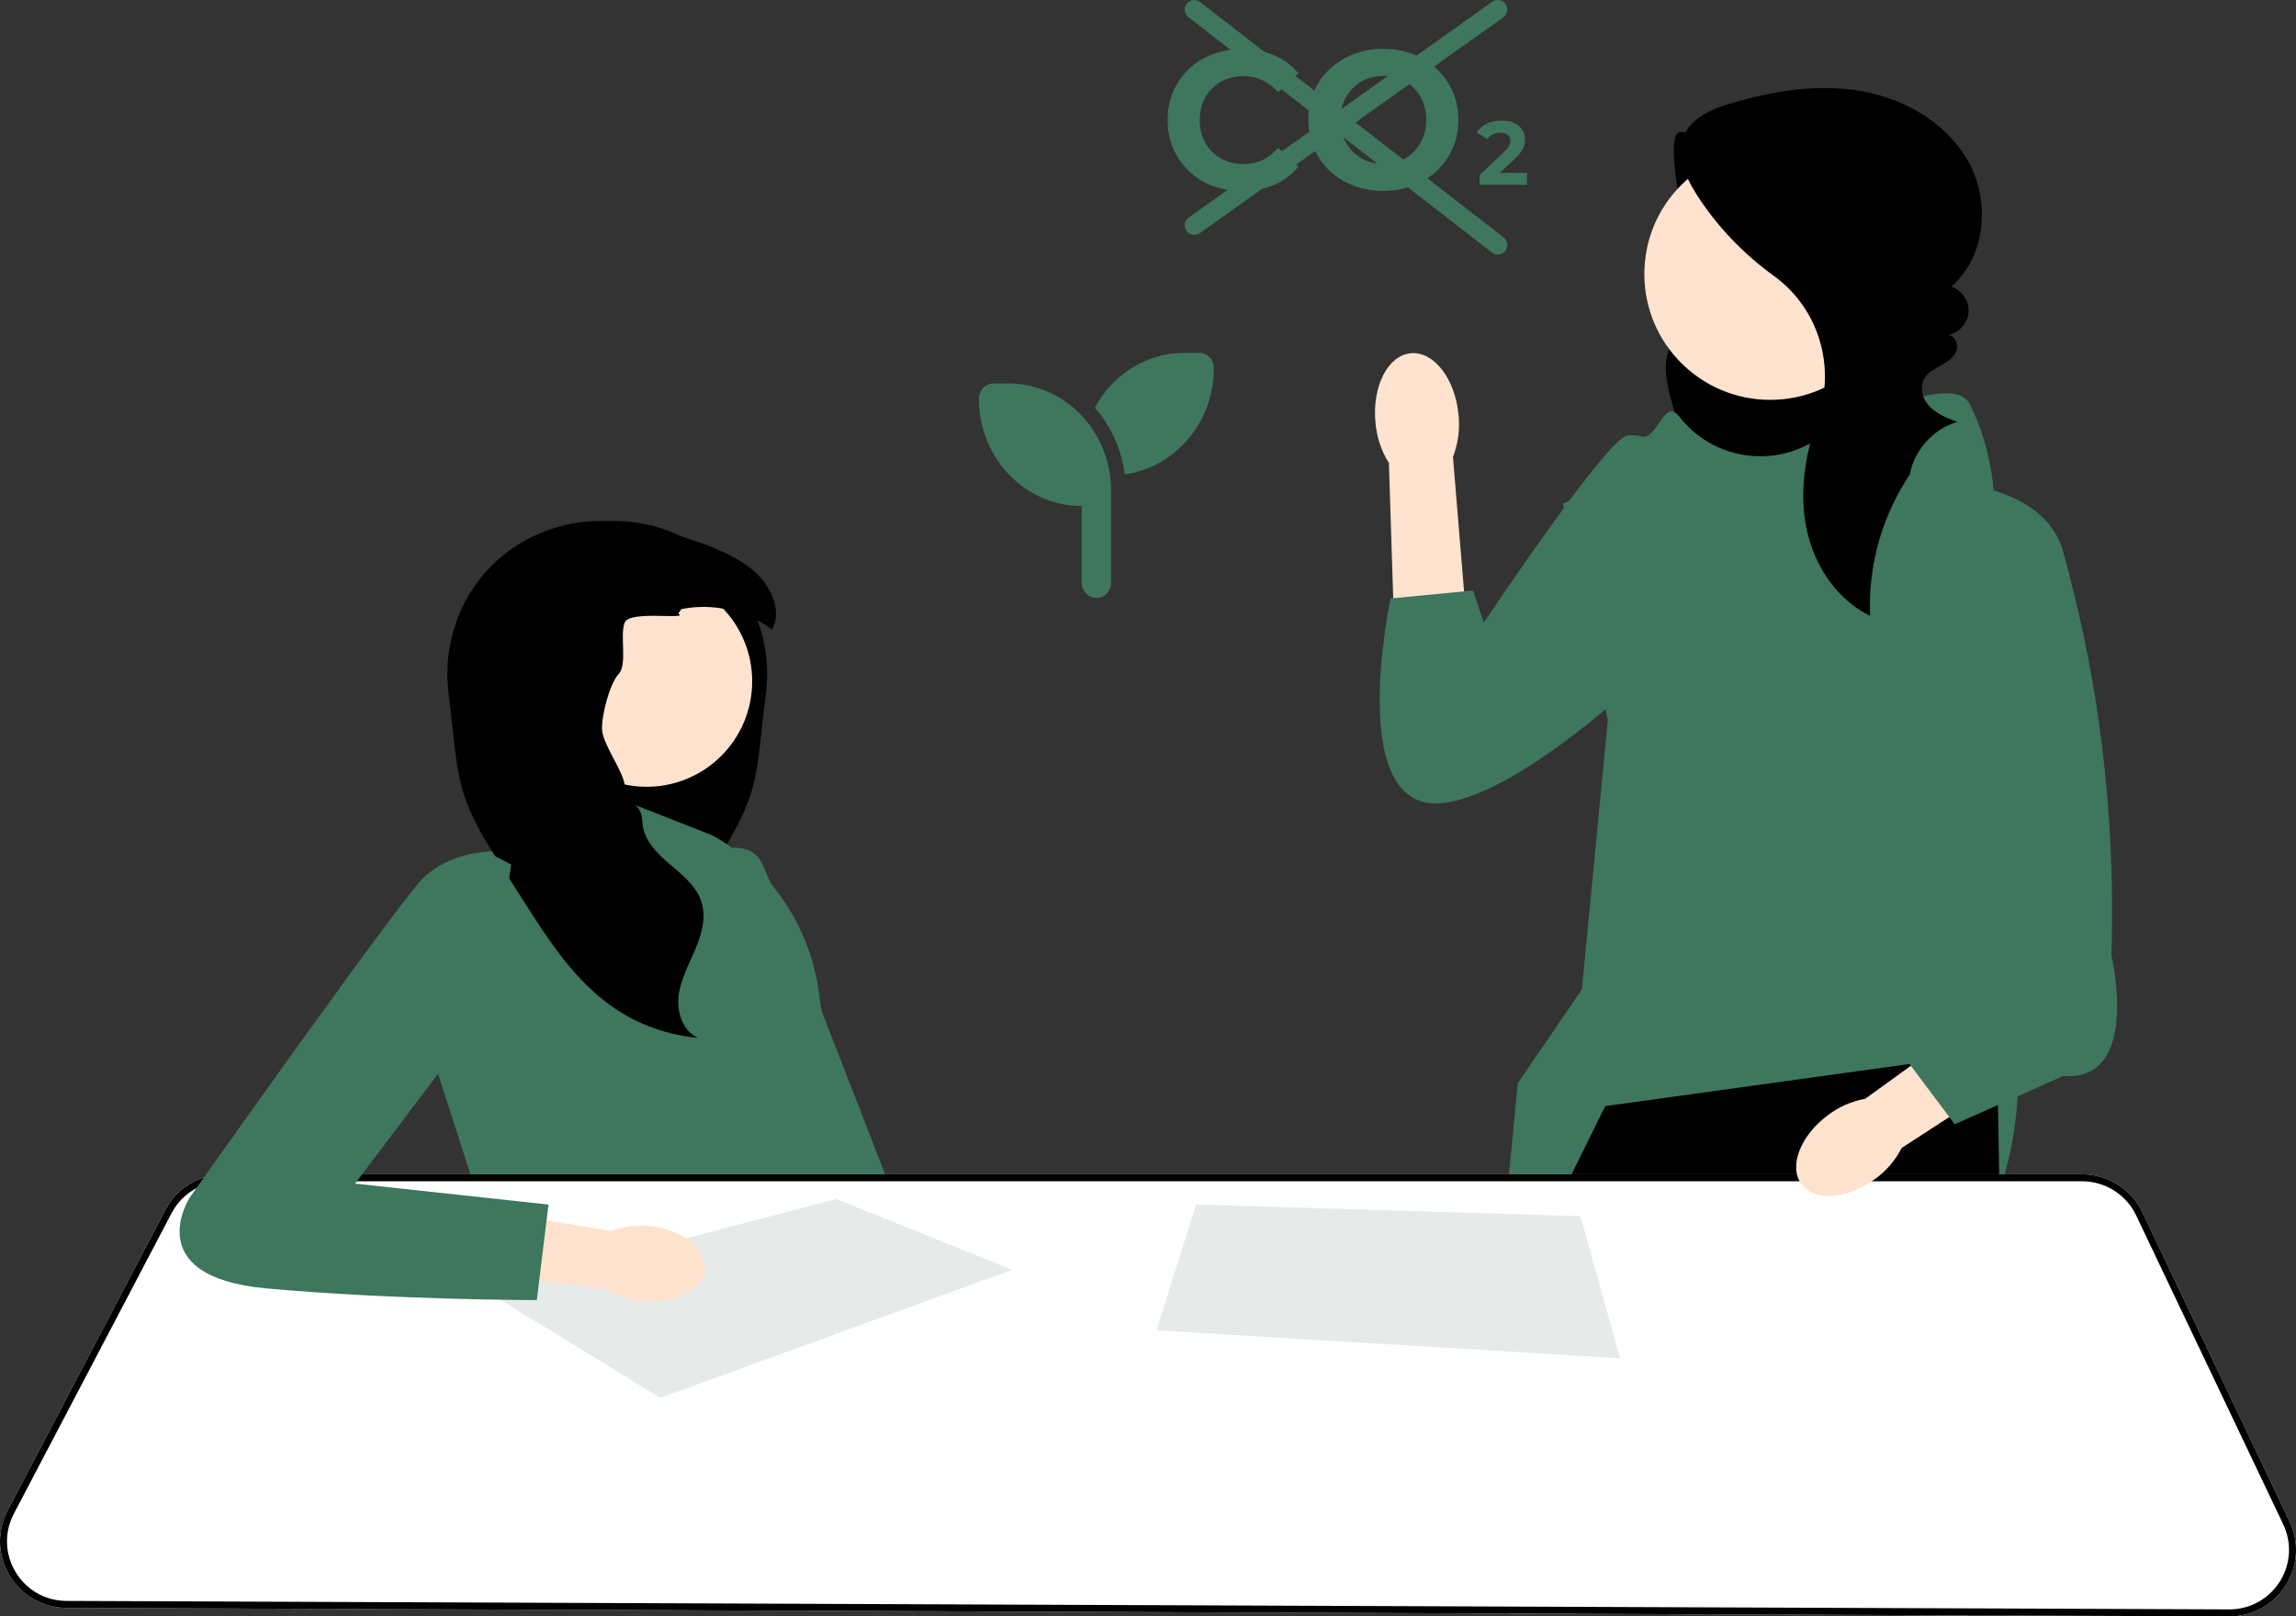 <svg fill="none" height="169" viewBox="0 0 240 169" width="240" xmlns="http://www.w3.org/2000/svg" xmlns:xlink="http://www.w3.org/1999/xlink"><rect x="0" y="0" width="240" height="169" fill="#333333" stroke="none"/><clipPath id="a"><path d="m122.055 5.123h37.576v14.842h-37.576z"/></clipPath><clipPath id="b"><path d="m102.328 36.887h24.559v25.633h-24.559z"/></clipPath><g clip-path="url(#a)" fill="#3e765e"><path d="m129.811 19.965c-1.101 0-2.14-.175-3.086-.536-.947-.371-1.759-.886-2.459-1.556-.699-.67-1.244-1.453-1.635-2.36-.381-.907-.576-1.896-.576-2.968s.195-2.072.576-2.968c.391-.907.946-1.69 1.635-2.36.71-.67 1.533-1.185 2.479-1.536.947-.371 1.975-.557 3.086-.557 1.245 0 2.356.216 3.354.66 1.008.423 1.851 1.051 2.54 1.886l-2.129 1.969c-.494-.557-1.039-.979-1.635-1.247-.597-.289-1.255-.433-1.965-.433-.669 0-1.286.113-1.841.33-.556.216-1.039.536-1.451.948-.411.412-.73.897-.967 1.453-.216.557-.329 1.185-.329 1.866 0 .68.113 1.309.329 1.865.237.557.556 1.041.967 1.453.412.412.895.721 1.451.948.555.227 1.172.33 1.841.33.71 0 1.368-.134 1.965-.412.596-.289 1.141-.721 1.635-1.288l2.129 1.969c-.679.835-1.532 1.474-2.54 1.907-.998.433-2.119.66-3.374.66z"/><path d="m144.624 19.964c-1.131 0-2.18-.185-3.147-.557-.957-.371-1.79-.886-2.5-1.556-.699-.67-1.244-1.453-1.635-2.36-.381-.907-.576-1.886-.576-2.958s.195-2.051.576-2.958c.391-.907.946-1.69 1.656-2.36.71-.67 1.543-1.185 2.499-1.556.957-.371 1.996-.557 3.107-.557s2.17.186 3.106.557c.957.371 1.78.886 2.479 1.556.71.67 1.266 1.453 1.657 2.36.39.886.596 1.876.596 2.958s-.195 2.061-.596 2.968c-.391.907-.947 1.69-1.657 2.36-.699.66-1.522 1.165-2.479 1.536-.946.371-1.975.557-3.086.557zm-.02-2.834c.638 0 1.224-.113 1.759-.33.545-.216 1.018-.536 1.43-.948.411-.412.72-.897.946-1.453.237-.556.35-1.185.35-1.865 0-.68-.113-1.309-.35-1.866-.216-.556-.535-1.041-.946-1.453-.391-.412-.864-.721-1.41-.948-.545-.216-1.141-.33-1.779-.33s-1.234.113-1.78.33c-.535.216-.997.536-1.409.948-.411.412-.73.897-.967 1.453-.216.557-.329 1.185-.329 1.866 0 .68.113 1.288.329 1.865.237.557.545 1.041.947 1.453.411.412.884.722 1.429.948.546.227 1.142.33 1.78.33z"/><path d="m154.66 19.295v-.99l2.541-2.401c.195-.186.35-.34.442-.484.093-.144.155-.278.185-.392.042-.124.052-.227.052-.33 0-.268-.093-.464-.268-.598-.175-.144-.432-.216-.781-.216-.278 0-.535.051-.772.165-.236.103-.432.268-.597.495l-1.11-.711c.246-.381.596-.67 1.049-.897.452-.216.967-.33 1.563-.33.484 0 .916.082 1.276.247.37.155.658.381.854.67.205.289.308.629.308 1.031 0 .216-.031.422-.082.639-.052.206-.154.423-.319.66-.154.237-.391.495-.699.783l-2.109 1.989-.288-.557h3.713v1.247h-4.968z"/></g><path d="m180.519 15.376c-1.814 1.019-4.74-3.011-5.403-1.04s.943 9.925 1.772 11.832c.412.948.994 1.815 1.398 2.767.404.952.621 2.046.264 3.016-.622 1.688-2.674 2.375-3.691 3.859-1.185 1.728-.706 4.056-.153 6.077.478 1.742.987 3.499 1.906 5.054.919 1.555 2.304 2.909 4.036 3.423 2.204.655 4.56-.123 6.685-1.002 2.043-.845 4.064-1.802 5.802-3.169s3.187-3.181 3.795-5.307c.762-2.666.125-5.584-1.194-8.024s-3.271-4.471-5.273-6.39c-3.373-3.231-6.962-6.236-10.735-8.989z" fill="#000"/><path d="m207.481 152.188-1.712 15.975-.078.731-19.366-.076-.103-.733-2.05-14.639z" fill="#ffe3cf"/><path d="m177.868 168.054c0 .241-.002.484-.005.73l-20.105-.078-.065-.733-1.24-13.896 20.789-2.52s.67 7.37.626 16.497z" fill="#ffe3cf"/><path d="m175.634 43.675c3.193 4.023 8.824 5.188 13.368 2.794 6.486-3.418 15.342-7.335 16.907-4.205 2.52 5.039 2.52 9.93 2.52 9.93l2.52 58.732s1.26 23.715-14.49 21.621c-15.749-2.093-40.318 6.726-40.318 6.726l2.509-26.019 6.702-9.81 2.714-28.144-4.681-22.642 5.67-2.52s.63-4.41 2.52-4.41 2.346-4.236 4.008-2.118c.017.021.034.043.051.064z" fill="#3e765e"/><path d="m209.802 168.909-4.108-.017-19.367-.075-2.521-.01-.146-.733-3.896-19.667-.609 19.65-.022.73-1.266-.004-20.105-.078-1.441-.008-.005-.73-.085-13.889-.078-12.862-.012-1.945.002-.003 6.02-12.201 1.756-3.56.36-.731 3.516-7.127 31.818-4.405.487-.068 8.645-1.196.063 3.543.037 2.012.129 7.241.015.731.014.835.784 43.834z" fill="#000"/><path d="m185.039 41.807c7.267 0 13.157-5.89 13.157-13.156s-5.89-13.155-13.157-13.155c-7.266 0-13.156 5.89-13.156 13.155s5.89 13.156 13.156 13.156z" fill="#ffe3cf"/><path d="m199.877 49.255c-3.071 4.38-4.641 9.792-4.392 15.135-3.482-1.686-5.832-5.25-6.631-9.034-.8-3.785-.19-7.759 1.095-11.407.013-.036.026-.073.039-.109 1.951-5.476.138-11.597-4.575-15.002-3.179-2.296-5.936-5.177-8.052-8.48-1.195-1.864-2.211-4.203-1.318-6.229.822-1.867 2.947-2.74 4.902-3.324 4.464-1.333 9.208-2.092 13.79-1.248 4.582.844 8.993 3.479 11.159 7.604 2.165 4.125 1.598 9.755-1.917 12.813 1.109.358 1.893 1.534 1.799 2.695-.094 1.161-1.058 2.195-2.21 2.37.752-.027 1.196.963.928 1.666s-.96 1.139-1.619 1.501c-.939.515-1.98 1.054-1.984 2.403-.002.541.191 1.066.506 1.506.764 1.065 1.997 1.545 3.184 1.995-2.511.739-4.512 2.983-4.962 5.561z" fill="#000"/><path d="m143.776 44.167c-.359-3.767 1.293-7.005 3.69-7.233 2.398-.228 4.631 2.64 4.99 6.408.164 1.503-.035 3.024-.579 4.434l1.32 15.978-7.512.459-.503-15.8c-.802-1.283-1.284-2.739-1.406-4.247z" fill="#ffe3cf"/><path d="m184.701 51.746s-12.273-7.218-14.799-6.136c-2.527 1.083-14.799 19.49-14.799 19.49l-1.129-3.359-8.617.833s-5.053 23.46 6.136 21.295c11.19-2.166 29.598-22.377 29.598-22.377z" fill="#3e765e"/><path d="m70.844 90.531s6.929-4.062 8.795-.295c1.866 3.767 19.106 48.7 19.106 48.7l-11.109 2.163z" fill="#3e765e"/><path d="m55.724 63.688.327.465c-1.218.703-1.397 2.476-.826 3.763.571 1.287 1.676 2.241 2.632 3.275.956 1.034 1.828 2.314 1.739 3.72-.1 1.581-1.389 2.883-1.568 4.457-.26 2.292 1.875 4.304 1.769 6.609-.08 1.76-1.434 3.175-2.777 4.317-1.051.895-2.195 1.795-2.905 2.95-.195.318-.357.657-.476 1.021-.53 1.639-.03 3.426.642 5.011.67 1.585 1.525 3.134 1.735 4.842.208 1.709-.437 3.681-2.009 4.382 3.132-.268 6.188-1.36 8.782-3.136.234-.16.461-.325.686-.493 3.677-2.769 6.26-6.768 8.745-10.665.205-.32.409-.642.614-.962.551-.867 1.105-1.732 1.659-2.6 1.579-2.478 3.177-4.994 4.038-7.801.792-2.589.926-5.325 1.25-8.013.158-1.317.365-2.63.404-3.956.063-2.039-.285-4.088-.995-6.002-.694-1.882-1.737-3.636-3.08-5.128-1.376-1.529-3.058-2.773-4.91-3.668-1.793-.867-3.744-1.406-5.732-1.555-.666-.05-1.33-.058-1.994-.028-2.619.108-5.208.77-7.726 1.583-1.851.895-3.534 2.139-4.91 3.668-1.343 1.492-2.386 3.246-3.08 5.128 2.414-1.289 5.282-1.732 7.966-1.185z" fill="#000"/><path d="m74.493 87.349-12.419-4.87-.315 4.87-10.887 1.704-5.114 23.132 4.627 14.366 34.579.974-1.218-4.869s5.601-6.331 2.192-16.558l-.379-2.603c-.99-6.805-5.077-12.768-11.067-16.146z" fill="#3e765e"/><path d="m67.594 82.262c6.092 0 11.031-4.938 11.031-11.03s-4.939-11.03-11.031-11.03-11.031 4.938-11.031 11.03 4.939 11.03 11.031 11.03z" fill="#ffe3cf"/><path d="m46.765 70.875c.039 1.326.247 2.639.405 3.956.324 2.688.459 5.424 1.25 8.013.861 2.807 2.459 5.323 4.038 7.801.554.867 1.107 1.732 1.659 2.6.205.32.409.642.614.962 2.485 3.897 5.068 7.896 8.745 10.665.225.168.452.333.686.493 2.593 1.776 5.65 2.868 8.782 3.136-1.573-.701-2.217-2.673-2.009-4.382.21-1.708 1.064-3.257 1.735-4.842.673-1.585 1.172-3.372.642-5.011-.119-.363-.281-.703-.476-1.021-.709-1.155-1.854-2.055-2.905-2.95-1.343-1.142-2.697-2.556-2.777-4.317-.106-2.305-1.579-1.533-1.839-3.826-.179-1.575-2.28-4.259-2.379-5.84-.089-1.406.774-4.806 1.73-5.84.956-1.034.078-4.12.649-5.407.571-1.287 6.803-.21 5.585-.913l.327-.465c2.684-.547 5.552-.104 7.966 1.185.526.279 1.027.597 1.503.956 1.149-2.098-.214-4.76-2.068-6.272-1.815-1.484-4.051-2.34-6.27-3.095-.383-.13-.768-.26-1.155-.385-2.518-.813-5.107-1.475-7.726-1.583-.664-.03-1.328-.022-1.994.028-1.988.149-3.939.688-5.732 1.555-1.851.895-3.534 2.139-4.91 3.668-1.343 1.492-2.386 3.246-3.08 5.128-.71 1.914-1.058 3.962-.995 6.002z" fill="#000"/><path d="m239.319 159.051-15.376-32.305c-1.147-2.41-3.614-3.969-6.285-3.969h-194.209c-.738 0-1.456.115-2.133.334-1.712.548-3.168 1.746-4.03 3.392l-16.481 31.416c-1.14 2.169-1.064 4.721.202 6.82 1.264 2.102 3.482 3.363 5.935 3.373l149.375.586 1.442.008 20.105.078 1.266.005 4.673.019 2.52.01 19.367.075 4.108.017 23.21.09h.029c2.396 0 4.59-1.207 5.876-3.231 1.291-2.033 1.442-4.546.407-6.718z" fill="#fff"/><path d="m239.319 159.051-15.376-32.305c-1.147-2.41-3.614-3.969-6.285-3.969h-194.209c-.738 0-1.456.115-2.133.334-1.712.548-3.168 1.746-4.03 3.392l-16.481 31.416c-1.14 2.169-1.064 4.721.202 6.82 1.264 2.102 3.482 3.363 5.935 3.373l149.375.586 1.442.008 20.105.078 1.266.005 4.673.019 2.52.01 19.367.075 4.108.017 23.21.09h.029c2.396 0 4.59-1.207 5.876-3.231 1.291-2.033 1.442-4.546.407-6.718zm-1.023 6.326c-1.152 1.814-3.115 2.893-5.26 2.893h-.027l-23.226-.093-4.016-.014-19.547-.078-2.564-.01-4.505-.017-1.284-.005-20.175-.08-1.381-.005-149.368-.587c-2.194-.01-4.181-1.137-5.311-3.017-1.132-1.88-1.201-4.164-.18-6.107l16.481-31.413c.594-1.133 1.5-2.029 2.584-2.606.884-.472 1.887-.73 2.932-.73h194.209c2.391 0 4.598 1.395 5.625 3.552l15.376 32.303c.928 1.948.791 4.195-.363 6.014z" fill="#000"/><path d="m69.022 146.154 36.772-13.393-18.386-7.394-36.649 9.586z" fill="#e6ebe9"/><path d="m125.023 125.941-4.14 13.149 48.46 2.922-4.14-14.853z" fill="#e6ebe9"/><path d="m67.903 128.192c3.407.338 5.995 2.37 5.779 4.538s-3.152 3.651-6.56 3.313c-1.363-.117-2.679-.558-3.837-1.287l-14.418-1.614.902-6.749 14.118 2.307c1.279-.488 2.656-.662 4.016-.508z" fill="#ffe3cf"/><path d="m53.437 90.394-2.557-1.339s-4.018.122-6.697 2.8-24.352 33.359-24.352 33.359-5.357 8.279 8.036 9.496c13.393 1.218 28.248 1.218 28.248 1.218l1.218-9.984-20.212-2.191 14.154-18.749z" fill="#3e765e"/><path d="m196.014 123.259c-2.891 2.147-6.342 2.395-7.708.555s-.129-5.07 2.763-7.217c1.143-.874 2.479-1.46 3.896-1.712l12.363-8.94 4.072 5.891-12.62 8.188c-.65 1.284-1.599 2.393-2.766 3.235z" fill="#ffe3cf"/><path d="m203.802 50.455s9.973.315 11.863 7.244c1.89 6.929 5.67 21.698 5.04 42.205 0 0 3.15 13.228-5.04 12.598l-11.34 5.04-7.559-10.079 6.299-7.559z" fill="#3e765e"/><g clip-path="url(#b)"><path d="m126.887 38.489c0 5.687-4.058 10.389-9.315 11.114-.34-2.673-1.468-5.087-3.132-6.974 1.837-3.425 5.348-5.742 9.378-5.742h1.535c.849 0 1.534.716 1.534 1.602zm-24.559 3.204c0-.886.686-1.602 1.535-1.602h1.535c5.934 0 10.745 5.021 10.745 11.215v1.602 8.01c0 .886-.686 1.602-1.535 1.602s-1.535-.716-1.535-1.602v-8.01c-5.934 0-10.745-5.021-10.745-11.214z" fill="#3e765e"/></g><g stroke="#3e765e" stroke-linecap="round" stroke-width="2"><path d="m124.836 1 31.722 24.608"/><path d="m156.562 1-31.722 22.557"/></g></svg>